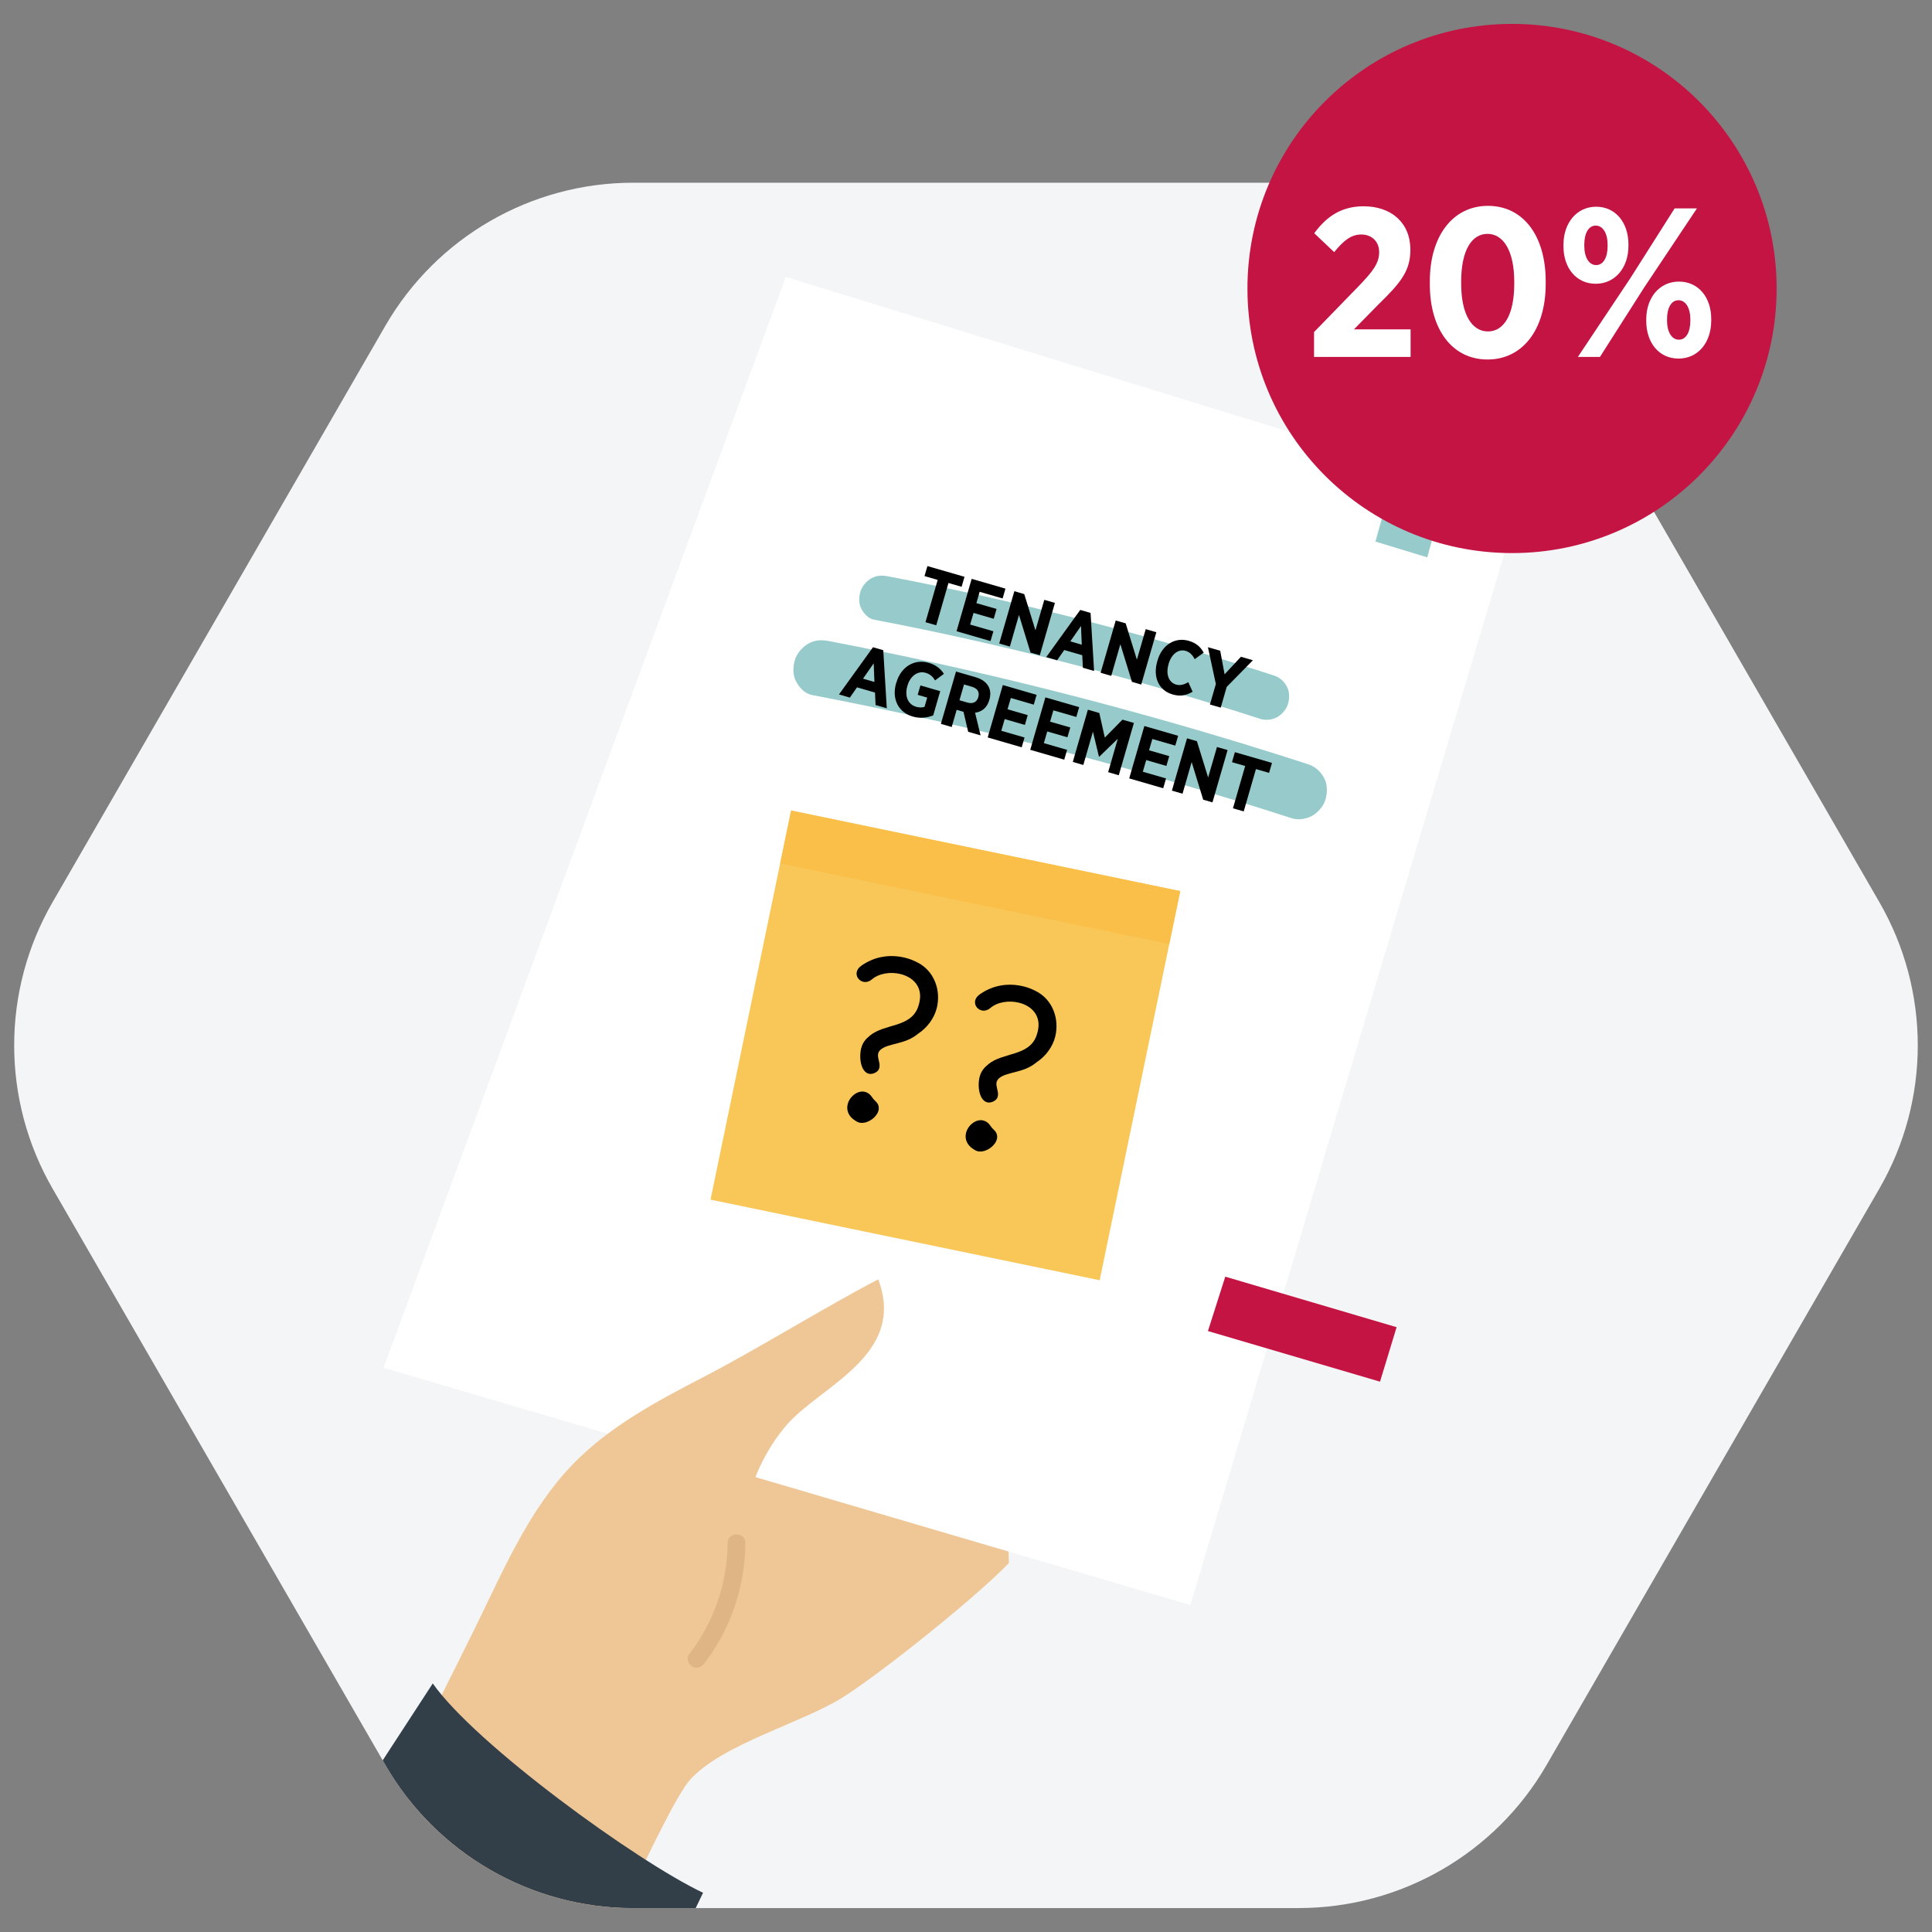 <?xml version="1.0" encoding="UTF-8"?>
<svg id="Layer_1" data-name="Layer 1" xmlns="http://www.w3.org/2000/svg" xmlns:xlink="http://www.w3.org/1999/xlink" viewBox="0 0 400 400"><rect x="0" y="0" width="400" height="400" fill="#808080" stroke="none"/>
  <defs>
    <style>
      .cls-1, .cls-2 {
        opacity: .7;
      }

      .cls-3, .cls-4 {
        fill: #f4f5f6;
      }

      .cls-4, .cls-5, .cls-6, .cls-7, .cls-2, .cls-8, .cls-9, .cls-10, .cls-11, .cls-12, .cls-13 {
        stroke-width: 0px;
      }

      .cls-6 {
        fill: #fff;
      }

      .cls-7, .cls-2 {
        fill: #6ab4b5;
      }

      .cls-8 {
        fill: #f9bb41;
        opacity: .71;
      }

      .cls-14 {
        clip-path: url(#clippath);
      }

      .cls-9 {
        fill: #efc797;
      }

      .cls-10 {
        fill: #c41444;
      }

      .cls-11 {
        fill: #f9c758;
      }

      .cls-12 {
        fill: #323e48;
      }

      .cls-13 {
        fill: #e0b586;
      }
    </style>
    <clipPath id="clippath">
      <path class="cls-4" d="M268.91,395.05h-137.81c-21.16,0-40.73-11.3-51.31-29.63L10.87,246.06c-10.58-18.33-10.58-40.92,0-59.25l68.91-119.35c10.58-18.33,30.15-29.63,51.31-29.63h137.81c21.16,0,40.73,11.3,51.31,29.63l68.91,119.35c10.58,18.33,10.58,40.92,0,59.25l-68.91,119.35c-10.58,18.33-30.15,29.63-51.31,29.63Z"/>
    </clipPath>
  </defs>
  <g>
    <g>
      <path class="cls-3" d="M268.91,395.05h-137.81c-21.16,0-40.73-11.3-51.31-29.63L10.87,246.06c-10.58-18.33-10.58-40.92,0-59.25l68.91-119.35c10.58-18.33,30.15-29.63,51.31-29.63h137.81c21.16,0,40.73,11.3,51.31,29.63l68.91,119.35c10.58,18.33,10.58,40.92,0,59.25l-68.91,119.35c-10.58,18.33-30.15,29.63-51.31,29.63Z"/>
      <g class="cls-14">
        <path class="cls-9" d="M208.88,323.61c-6.59,6.9-26.31,22.71-34.38,27.8-8.42,5.31-25.07,9.69-31.68,17.13-4.76,5.35-21.77,43.66-28.06,59.13l-32.22-49.99,8.19-25.78,49-49.6,51.99-26,30.33,17.7-13.67,14.29.5,15.33Z"/>
        <g>
          <polygon class="cls-6" points="246.45 332.3 79.42 283.18 162.7 57.34 314.61 104.08 246.45 332.3"/>
          <polygon class="cls-2" points="295.5 115.39 284.77 112.13 294.55 77.16 305.13 80.4 295.5 115.39"/>
          <polygon class="cls-10" points="289.15 274.78 285.72 286.06 250.09 275.58 253.68 264.32 289.15 274.78"/>
          <g class="cls-1">
            <path class="cls-7" d="M180.94,128.29c10.57,2.02,21.08,4.3,31.54,6.84,10.41,2.52,20.77,5.3,31.06,8.33,5.84,1.72,11.65,3.52,17.44,5.39,1.09.35,2.44.18,3.46-.39.99-.55,1.95-1.66,2.25-2.8.31-1.18.32-2.49-.28-3.56-.6-1.07-1.47-1.86-2.64-2.24-10.27-3.33-20.6-6.41-30.99-9.23-10.32-2.8-20.71-5.36-31.14-7.65-5.91-1.3-11.83-2.52-17.77-3.65-1.2-.23-2.3-.24-3.45.39-.99.55-1.97,1.66-2.29,2.79-.33,1.17-.36,2.49.21,3.55.54,1,1.44,2.01,2.59,2.23h0Z"/>
          </g>
          <g class="cls-1">
            <path class="cls-7" d="M168.04,143.88c13.11,2.51,26.17,5.34,39.15,8.48,12.92,3.13,25.77,6.58,38.54,10.34,7.24,2.13,14.46,4.36,21.65,6.69,1.35.44,3.03.22,4.29-.49,1.23-.69,2.42-2.06,2.79-3.47.38-1.46.39-3.1-.35-4.42-.74-1.33-1.83-2.31-3.27-2.78-12.74-4.13-25.57-7.96-38.46-11.46-12.81-3.48-25.7-6.65-38.65-9.5-7.33-1.61-14.68-3.12-22.05-4.53-1.49-.29-2.85-.3-4.28.49-1.23.68-2.44,2.06-2.84,3.46-.41,1.46-.45,3.09.26,4.41.67,1.24,1.79,2.5,3.21,2.77h0Z"/>
          </g>
          <g>
            <path class="cls-5" d="M194.13,120.06l-2.72-.79.6-2.07,7.68,2.22-.6,2.07-2.72-.79-2.53,8.76-2.23-.64,2.53-8.76Z"/>
            <path class="cls-5" d="M201.19,119.85l6.98,2.02-.59,2.03-4.75-1.37-.68,2.34,4.18,1.21-.59,2.03-4.18-1.21-.7,2.41,4.81,1.39-.59,2.03-7.04-2.04,3.13-10.84Z"/>
            <path class="cls-5" d="M210,122.4l2.06.6,2.32,7.51,1.83-6.32,2.2.63-3.13,10.84-1.92-.55-2.39-7.79-1.89,6.55-2.2-.64,3.13-10.83Z"/>
            <path class="cls-5" d="M223.65,126.28l2.14.62.73,12.02-2.32-.67-.13-2.59-3.73-1.08-1.47,2.12-2.26-.65,7.04-9.77ZM223.97,133.48l-.16-3.87-2.21,3.18,2.37.69Z"/>
            <path class="cls-5" d="M231,128.47l2.06.59,2.32,7.52,1.83-6.32,2.2.64-3.13,10.83-1.92-.56-2.4-7.79-1.89,6.55-2.2-.64,3.13-10.83Z"/>
            <path class="cls-5" d="M239.6,136.91l.04-.14c.95-3.28,3.64-4.92,6.5-4.09,1.61.47,2.48,1.35,3.07,2.45l-1.85,1.34c-.46-.85-1.02-1.47-1.9-1.72-1.46-.42-2.91.62-3.52,2.72v.05c-.64,2.15.1,3.79,1.54,4.21.87.25,1.62.03,2.55-.49l.89,1.98c-1.27.72-2.48,1.04-4.14.56-2.85-.82-4.14-3.56-3.18-6.87Z"/>
            <path class="cls-5" d="M251.72,141.58l-1.63-7.58,2.54.73.91,4.88,3.38-3.63,2.48.72-5.42,5.51-1.24,4.3-2.24-.65,1.24-4.27Z"/>
            <path class="cls-5" d="M180.73,134l2.14.62.73,12.02-2.32-.67-.12-2.58-3.73-1.08-1.47,2.12-2.26-.65,7.04-9.77ZM181.04,141.2l-.15-3.87-2.21,3.18,2.37.69Z"/>
            <path class="cls-5" d="M185.56,141.41l.04-.14c.93-3.2,3.71-4.9,6.65-4.05,1.52.44,2.43,1.17,3.18,2.29l-1.84,1.36c-.42-.69-.94-1.28-1.98-1.58-1.55-.45-3.13.62-3.71,2.62l-.04.12c-.64,2.23.22,3.84,1.81,4.3.64.18,1.25.19,1.74.02l.56-1.92-1.97-.57.56-1.95,4.1,1.19-1.45,5.02c-1.21.46-2.63.7-4.24.23-2.91-.84-4.41-3.56-3.43-6.95Z"/>
            <path class="cls-5" d="M197.94,139.04l4.07,1.18c1.25.36,2.16,1.01,2.64,1.89.42.76.5,1.7.19,2.77l-.02.06c-.47,1.64-1.59,2.44-2.94,2.62l1.14,4.69-2.57-.74-.97-4.14-1.41-.41-1.03,3.56-2.24-.65,3.13-10.83ZM200.31,145.46c1.15.33,1.95-.14,2.23-1.11v-.02c.32-1.08-.19-1.82-1.34-2.15l-1.61-.47-.94,3.27,1.66.48Z"/>
            <path class="cls-5" d="M207.64,141.84l6.98,2.02-.59,2.03-4.75-1.38-.68,2.34,4.18,1.21-.59,2.03-4.18-1.21-.7,2.42,4.81,1.39-.59,2.03-7.04-2.04,3.13-10.84Z"/>
            <path class="cls-5" d="M216.45,144.39l6.98,2.02-.59,2.03-4.75-1.37-.68,2.34,4.18,1.21-.59,2.03-4.18-1.21-.7,2.42,4.81,1.39-.59,2.03-7.04-2.04,3.13-10.83Z"/>
            <path class="cls-5" d="M225.25,146.94l2.35.68,1.14,5.09,3.65-3.71,2.37.68-3.13,10.83-2.2-.64,2-6.92-3.85,3.73h-.05s-1.25-5.19-1.25-5.19l-1.99,6.89-2.18-.63,3.13-10.83Z"/>
            <path class="cls-5" d="M236.94,150.32l6.98,2.02-.59,2.03-4.75-1.37-.68,2.34,4.18,1.21-.59,2.03-4.18-1.21-.7,2.41,4.81,1.39-.59,2.03-7.04-2.04,3.13-10.83Z"/>
            <path class="cls-5" d="M245.75,152.86l2.06.6,2.32,7.51,1.83-6.31,2.2.63-3.13,10.83-1.92-.55-2.39-7.79-1.89,6.55-2.2-.64,3.13-10.83Z"/>
            <path class="cls-5" d="M257.79,158.59l-2.72-.79.6-2.07,7.68,2.22-.6,2.07-2.72-.79-2.53,8.76-2.23-.64,2.53-8.76Z"/>
          </g>
        </g>
        <path class="cls-9" d="M153.8,324.17c-1.06-10.32,2.23-21.02,8.91-28.96,6.88-8.18,25.1-14.48,19.12-30.34-10.41,5.41-25.21,14.53-35.63,19.94-9.75,5.06-19.68,10.26-27.37,18.11-9.69,9.89-14.98,23.12-21.16,35.51-2.28,4.57-12.41,25.19-15.15,29.38l57.19-6.24,14.08-37.4Z"/>
        <path class="cls-13" d="M150.64,319.46c-.04,8.37-2.88,16.44-7.99,23.06-.61.79-.12,2.06.66,2.52.95.57,1.92.12,2.52-.66,5.48-7.1,8.45-15.96,8.49-24.92.01-2.37-3.68-2.38-3.69,0h0Z"/>
        <path class="cls-12" d="M143.49,396.18l2.07-4.3c-13.87-6.58-47.14-30.77-55.96-43.34,0,0-12.91,19.8-30.24,46.51l84.13,1.13Z"/>
      </g>
    </g>
    <g>
      <rect class="cls-11" x="154.58" y="175.3" width="82.28" height="82.28" transform="translate(47.97 -35.2) rotate(11.7)"/>
      <g>
        <path class="cls-5" d="M177.15,232.07c-1.57-.94-1.93-2.27-1.65-3.44.39-1.6,2.06-2.94,3.55-2.58.53.13,1.02.42,1.44,1.02.28.46.56.7.92,1.07.5.51.62,1.16.48,1.75-.32,1.33-1.98,2.62-3.5,2.59-.5,0-.81-.14-1.25-.42ZM178.32,216.99c.27-1.12.9-1.87,1.81-2.6,3.02-2.48,8.27-1.6,9.9-5.77.14-.36.22-.68.3-1,.8-3.3-1.3-5.33-3.91-5.96-2.02-.49-4.41-.17-5.9,1.11-2.06,1.75-4.63-1.12-2.18-2.84,2.92-2.05,6.14-2.34,9.01-1.65.9.22,1.73.53,2.53.95,3.57,1.76,4.96,5.82,4.08,9.43-.53,2.18-2.01,4.13-3.89,5.37-2.76,2.32-6.25,1.87-7.86,3.39-.38.42-.47.79-.43,1.3.14,1.05.5,1.64.23,2.53-.23.73-1.37,1.24-2.12,1.06-1.6-.39-2.11-3.16-1.58-5.34Z"/>
        <path class="cls-5" d="M201.66,238c-1.57-.94-1.93-2.27-1.65-3.44.39-1.6,2.06-2.94,3.55-2.58.53.13,1.02.42,1.44,1.02.28.46.56.7.92,1.07.5.51.62,1.16.48,1.75-.32,1.33-1.98,2.62-3.5,2.59-.5,0-.81-.14-1.25-.42ZM202.84,222.92c.27-1.12.9-1.87,1.81-2.6,3.02-2.48,8.27-1.6,9.9-5.77.14-.36.22-.68.3-1,.8-3.3-1.3-5.33-3.91-5.96-2.02-.49-4.41-.17-5.9,1.11-2.06,1.75-4.63-1.12-2.18-2.84,2.92-2.05,6.14-2.34,9.01-1.65.9.22,1.73.53,2.53.95,3.57,1.76,4.96,5.82,4.08,9.43-.53,2.18-2.01,4.13-3.89,5.36-2.75,2.32-6.25,1.87-7.86,3.39-.38.42-.47.79-.43,1.3.14,1.05.5,1.64.23,2.53-.23.73-1.37,1.25-2.12,1.06-1.6-.39-2.11-3.16-1.58-5.34Z"/>
      </g>
      <rect class="cls-8" x="161.79" y="176.04" width="82.28" height="11.19" transform="translate(41.06 -37.38) rotate(11.7)"/>
    </g>
  </g>
  <circle class="cls-10" cx="313.05" cy="59.73" r="54.78"/>
  <g>
    <path class="cls-6" d="M272.05,68.76l9.05-9.31c3.25-3.34,4.44-5.01,4.44-7.25s-1.58-3.65-3.69-3.65-3.65,1.23-5.62,3.65l-4.13-3.91c2.68-3.65,5.8-5.58,10.24-5.58,5.67,0,9.66,3.38,9.66,8.96v.09c0,4.3-1.98,6.76-6.54,11.2l-5.14,5.23h11.73v5.71h-19.99v-5.14Z"/>
    <path class="cls-6" d="M296.03,58.83v-.57c0-9.4,4.75-15.64,12.04-15.64s11.95,6.19,11.95,15.6v.57c0,9.4-4.75,15.64-12.04,15.64s-11.95-6.19-11.95-15.6ZM313.51,58.74v-.39c0-6.46-2.28-9.93-5.54-9.93s-5.45,3.38-5.45,9.88v.39c0,6.46,2.24,9.93,5.54,9.93s5.45-3.43,5.45-9.88Z"/>
    <path class="cls-6" d="M323.7,51.01v-.35c0-4.48,2.72-7.86,6.77-7.86s6.68,3.34,6.68,7.78v.35c0,4.44-2.72,7.82-6.77,7.82s-6.68-3.29-6.68-7.73ZM346.72,43.15h4.61l-10.9,16.34-9.18,14.41h-4.57l10.89-16.34,9.14-14.41ZM328.01,50.66v.22c0,2.42.97,4,2.46,4s2.37-1.58,2.37-3.95v-.22c0-2.42-.97-4-2.46-4s-2.37,1.58-2.37,3.95ZM340.84,66.47v-.35c0-4.48,2.72-7.82,6.77-7.82s6.68,3.29,6.68,7.73v.35c0,4.48-2.68,7.86-6.77,7.86s-6.68-3.34-6.68-7.78ZM349.97,66.38v-.22c0-2.42-.97-4-2.46-4s-2.37,1.58-2.37,3.95v.22c0,2.42.97,4,2.46,4s2.37-1.58,2.37-3.95Z"/>
  </g>
</svg>